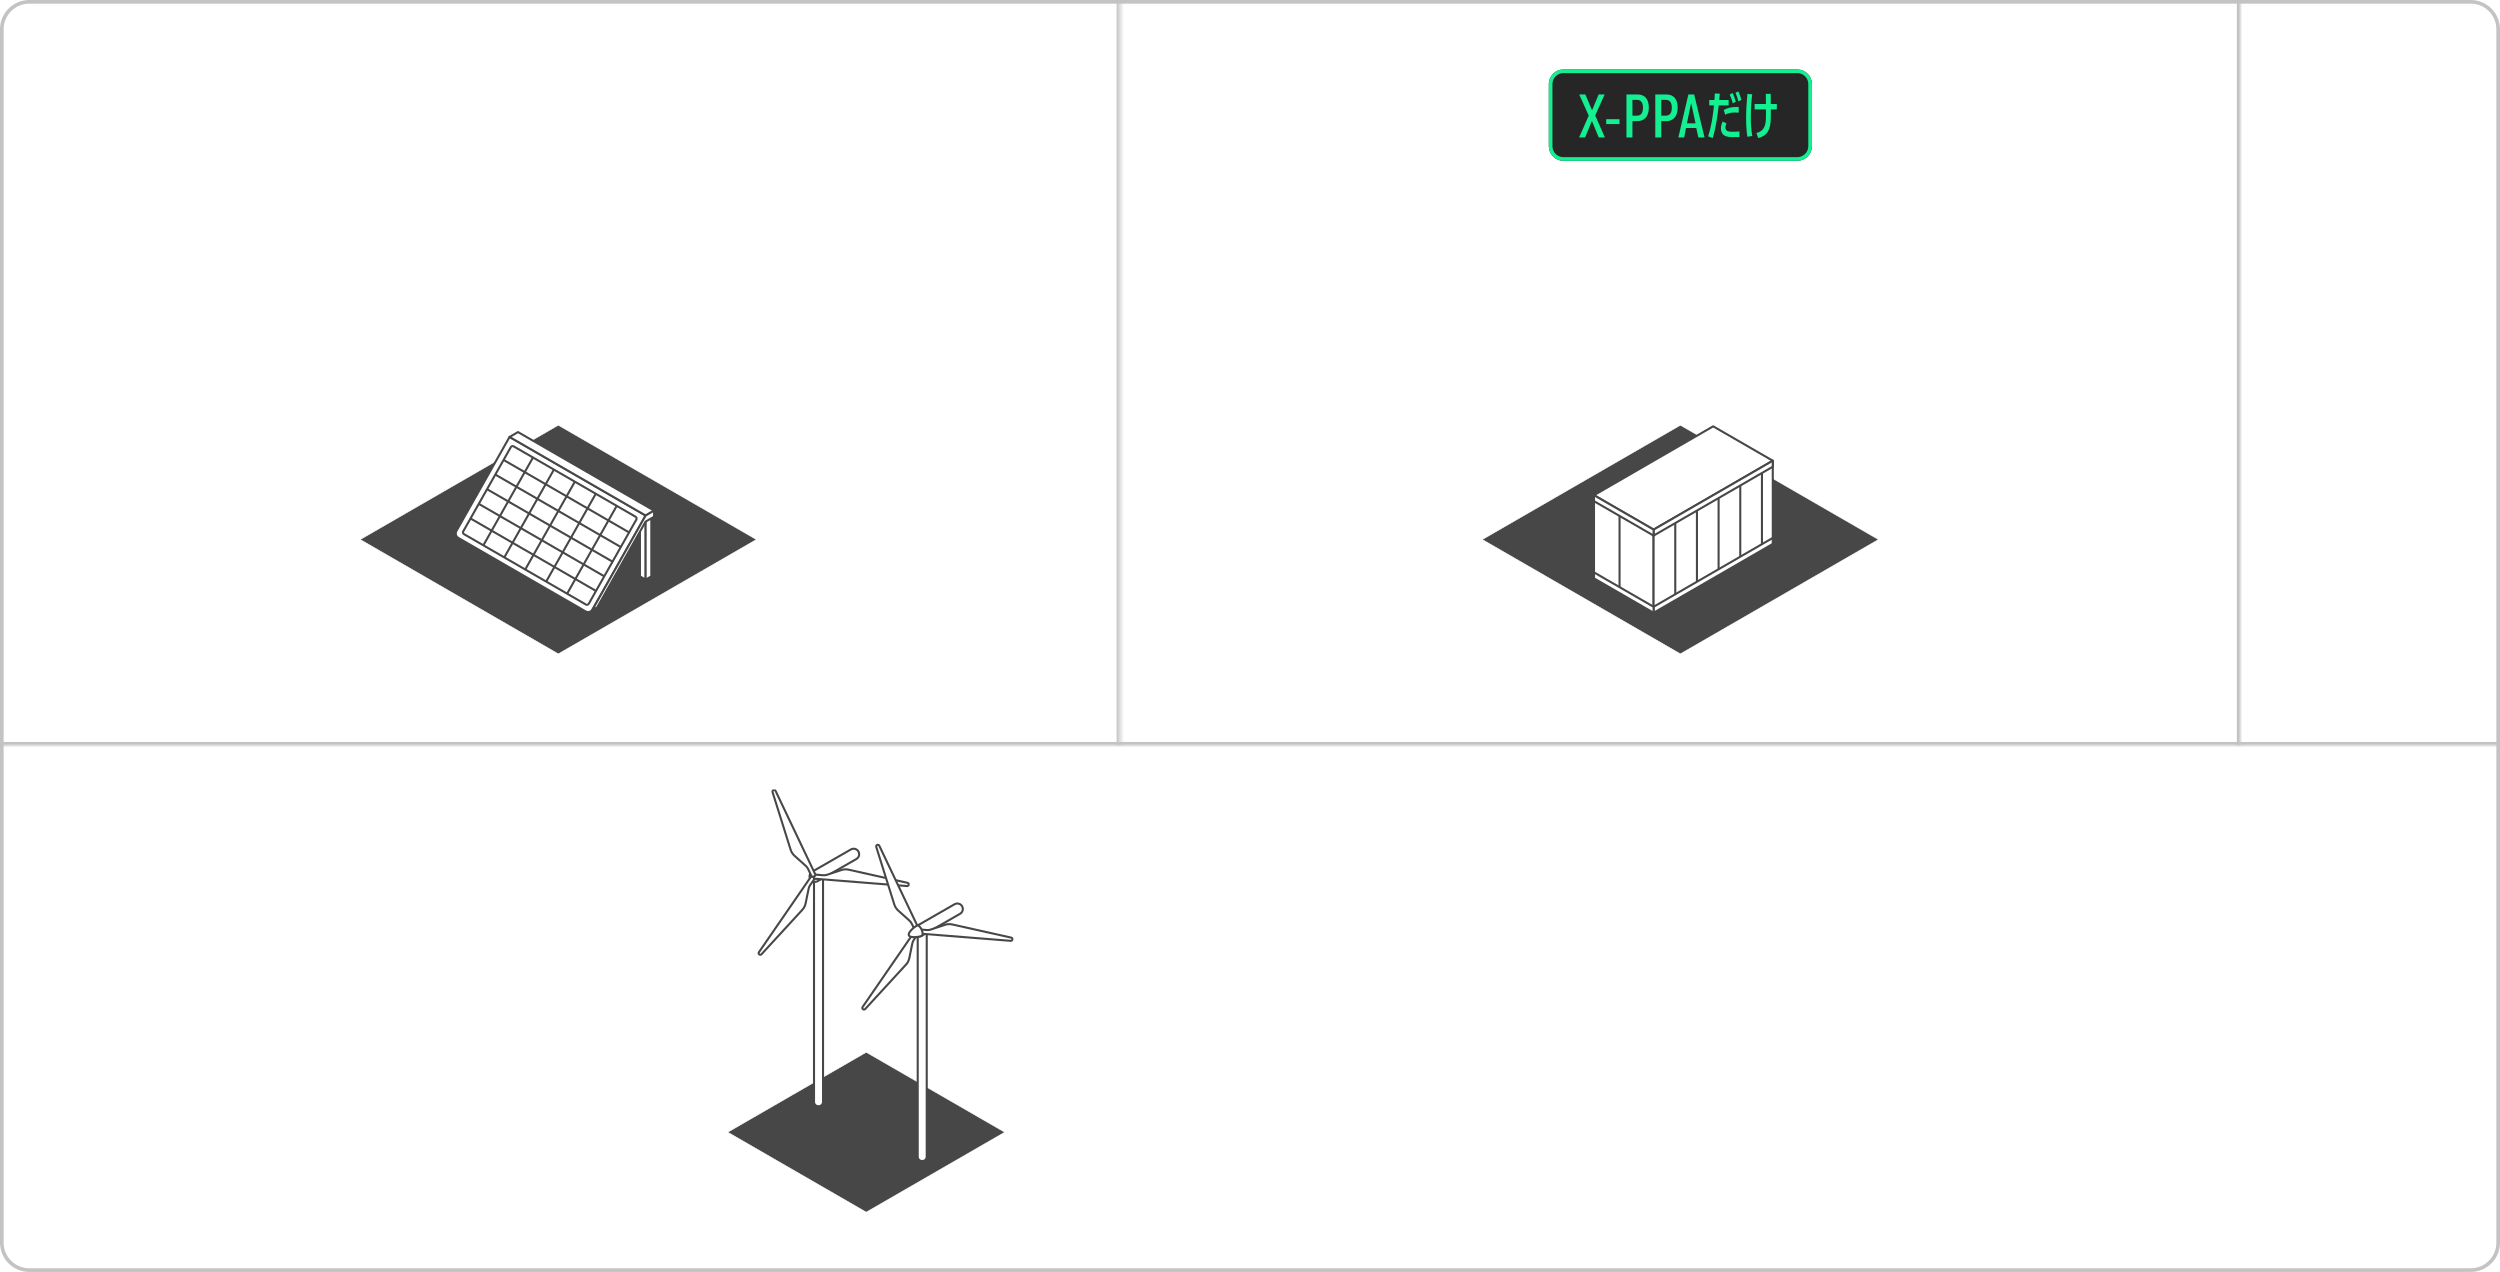<svg width="684" height="348" viewBox="0 0 684 348" fill="none" xmlns="http://www.w3.org/2000/svg">
<path d="M0.5 8C0.5 3.858 3.858 0.5 8 0.5H676C680.142 0.5 683.5 3.858 683.5 8V340C683.5 344.142 680.142 347.5 676 347.5H8C3.858 347.5 0.5 344.142 0.5 340V8Z" stroke="#C3C3C3"/>
<mask id="path-2-inside-1_16534_11969" fill="white">
<path d="M0 0H684V204H0V0Z"/>
</mask>
<path d="M684 203H0V205H684V203Z" fill="#C3C3C3" mask="url(#path-2-inside-1_16534_11969)"/>
<mask id="path-4-inside-2_16534_11969" fill="white">
<path d="M0 0H306.5V204H0V0Z"/>
</mask>
<path d="M305.5 0V204H307.5V0H305.5Z" fill="#C3C3C3" mask="url(#path-4-inside-2_16534_11969)"/>
<path d="M96.761 76.78V67.092H105.357C105.161 66.364 105.021 65.692 104.853 64.936H96.397V65.86C96.397 69.696 95.781 73.84 93.989 77.256L92.253 74.988C93.625 72.3 94.101 68.828 94.101 65.832V57.46H109.725V64.936H106.953C107.597 68.044 109.137 71.068 111.265 73.42L109.697 75.688C108.633 74.232 107.933 73.196 107.121 71.572V76.78H96.761ZM105.021 72.832H98.917V74.568H105.021V72.832ZM105.021 70.9V69.22H98.917V70.9H105.021ZM107.401 62.416V59.896H96.397V62.416H107.401ZM93.233 78.74H110.201V81.372H93.233V78.74ZM127.092 79.552H117.712V69.164H127.092V79.552ZM124.936 75.24H119.84V77.256H124.936V75.24ZM119.84 73.364H124.936V71.432H119.84V73.364ZM121.576 67.568H116.06V82.464H113.792V57.348H121.576V67.568ZM119.336 63.396H116.06V65.244H119.336V63.396ZM116.06 61.492H119.336V59.644H116.06V61.492ZM128.772 67.568H122.976V57.348H131.068V79.832C131.068 80.952 131.012 82.464 129.556 82.464H126.616L126.252 79.664H128.296C128.716 79.664 128.772 79.356 128.772 78.992V67.568ZM125.216 63.396V65.244H128.772V63.396H125.216ZM125.216 61.492H128.772V59.644H125.216V61.492ZM144.123 60.82C144.011 63.732 143.927 65.916 143.423 68.828C143.003 71.264 142.331 74.036 141.183 76.248C140.567 77.424 139.335 78.992 137.879 78.992C136.087 78.992 135.163 76.948 134.771 75.492C134.295 73.812 134.155 72.244 134.127 70.536C134.155 67.876 134.491 65.468 135.695 63.06C137.235 60.092 139.951 57.824 143.423 57.824C145.887 57.824 148.267 59.112 149.583 61.24C151.011 63.536 151.543 66.672 151.543 69.36C151.543 72.188 150.927 75.744 149.107 78.012C147.595 79.888 145.663 80.896 143.339 81.4L142.359 78.376C147.399 77.676 148.911 74.008 148.911 69.36C148.911 66.98 148.379 63.34 146.391 61.828C145.691 61.296 144.963 60.988 144.123 60.82ZM141.743 60.932C137.627 62.108 136.507 67.064 136.479 70.816C136.479 71.768 136.703 75.548 138.047 75.548C138.523 75.548 138.943 75.044 139.139 74.652C141.071 70.928 141.519 65.076 141.743 60.932ZM164.891 65.58C165.395 68.66 165.983 70.872 167.579 73.616C168.951 76.024 170.547 77.956 172.983 79.328L171.471 82.352C168.559 80.364 166.795 78.236 165.255 75.072C164.415 73.392 163.799 71.684 163.407 69.836C161.923 74.848 159.711 79.524 155.091 82.324L153.747 79.188C158.479 76.612 161.167 70.732 161.811 65.58H154.139V62.584H161.951V56.172H164.527V62.584H172.507V65.58H164.891ZM162.175 75.38C163.715 76.64 164.947 78.264 166.095 79.888L164.191 82.352C163.211 80.644 162.035 79.02 160.607 77.648L162.175 75.38ZM187.017 73.56C185.981 76.248 183.993 78.488 181.529 79.972L180.465 77.928C182.341 76.92 183.937 75.52 184.833 73.56H183.797C183.209 74.288 182.705 74.848 181.949 75.408L181.193 74.176C181.025 75.436 180.493 77.144 178.953 77.144H177.973L177.385 75.072V82.492H175.285V57.208H181.109V59.672C180.773 61.884 180.325 64.124 179.653 66.28C180.745 68.016 181.305 70.648 181.305 72.692C181.305 72.86 181.277 73.028 181.277 73.224C182.201 72.468 183.321 70.956 183.825 69.892H181.221V67.652H193.289V69.892H185.729C185.561 70.396 185.337 70.872 185.113 71.376H192.841C192.869 73.644 192.813 78.992 192.225 81.008C191.889 82.184 191.273 82.492 190.349 82.492H188.305L187.941 79.776H189.313C189.985 79.776 190.321 79.664 190.461 78.936C190.629 77.956 190.713 74.68 190.713 73.56H189.761C188.781 77.228 187.045 80.392 183.965 82.744L182.677 80.7C184.245 79.608 185.113 78.712 186.149 77.116C186.877 75.968 187.465 74.848 187.913 73.56H187.017ZM177.581 66.56C178.337 64.32 178.757 61.996 179.065 59.672H177.385V74.288H178.197C179.093 74.288 179.289 73.896 179.289 72.664C179.289 70.676 178.869 68.128 177.581 66.56ZM192.225 66.252H182.005V57.208H192.225V66.252ZM190.069 62.668H184.077V64.348H190.069V62.668ZM184.077 60.932H190.069V59.308H184.077V60.932ZM205.98 65.916H214.016V68.772H208.248V78.544C208.248 78.964 208.276 79.328 208.892 79.328H210.572C211.608 79.328 211.664 78.796 211.832 74.148L214.296 74.904C214.184 76.5 213.988 79.608 213.4 80.98C212.924 82.1 211.972 82.184 210.908 82.184H207.94C205.98 82.184 205.784 81.624 205.784 79.804V68.772H203.488C203.376 71.32 203.068 73.924 202.088 76.304C201.024 78.88 199.148 81.26 196.628 82.576L195.312 79.832C197.356 79.076 198.896 77.256 199.708 75.268C200.576 73.168 200.856 71.04 200.968 68.772H195.62V65.916H203.488V56.284H205.98V65.916ZM199.008 57.432C200.268 59.392 201.136 61.128 201.92 63.312L199.624 64.936C198.98 62.892 198 60.904 196.796 59.112L199.008 57.432ZM213.036 58.412C212.14 60.876 211.3 62.892 209.872 65.104L207.828 63.424C208.948 61.464 209.816 59.336 210.572 57.208L213.036 58.412Z" fill="white" fill-opacity="0.95"/>
<path d="M152.75 116.332L206.951 147.618L152.75 178.905L98.549 147.618L152.75 116.332Z" fill="#474747" stroke="white" stroke-width="0.16" stroke-linejoin="round"/>
<path d="M176.646 141.041V158.598L175.088 157.699V140.145" fill="white"/>
<path d="M176.646 141.041V158.598L175.088 157.699V140.145" stroke="#474747" stroke-width="0.57" stroke-linejoin="round"/>
<path d="M176.646 141.048V142.707V158.598L178.201 157.699V141.808V140.149" fill="white"/>
<path d="M176.646 141.048V142.707V158.598L178.201 157.699V141.808V140.149" stroke="#474747" stroke-width="0.57" stroke-linejoin="round"/>
<path d="M176.646 141.044L162.119 166.753C161.737 167.427 160.879 167.663 160.208 167.274L125.393 147.173C124.73 146.791 124.501 145.948 124.876 145.281L139.414 119.55L176.642 141.044H176.646Z" fill="white" stroke="#474747" stroke-width="0.57" stroke-linejoin="round"/>
<path d="M178.953 139.711L176.646 141.044L139.418 119.55L141.726 118.216L177.781 139.033L178.953 139.711Z" fill="white" stroke="#474747" stroke-width="0.57" stroke-linejoin="round"/>
<path d="M178.954 139.711V141.374L176.642 142.708L163.408 166.165L162.018 166.967L176.646 141.044L178.954 139.711Z" fill="white" stroke="#474747" stroke-width="0.57" stroke-linejoin="round"/>
<path d="M139.759 122.34L126.745 145.371C126.592 145.644 126.685 145.989 126.955 146.146L160.302 165.401C160.576 165.558 160.928 165.465 161.085 165.187L174.099 142.157C174.252 141.883 174.159 141.539 173.889 141.382L140.542 122.127C140.268 121.97 139.916 122.063 139.759 122.34Z" stroke="#474747" stroke-width="0.57" stroke-linejoin="round"/>
<path d="M137.976 152.507L151.551 128.484" stroke="#474747" stroke-width="0.57" stroke-linejoin="round"/>
<path d="M132.248 149.203L145.824 125.176" stroke="#474747" stroke-width="0.57" stroke-linejoin="round"/>
<path d="M143.703 155.815L157.279 131.792" stroke="#474747" stroke-width="0.57" stroke-linejoin="round"/>
<path d="M149.431 159.123L163.007 135.099" stroke="#474747" stroke-width="0.57" stroke-linejoin="round"/>
<path d="M155.163 162.43L168.734 138.407" stroke="#474747" stroke-width="0.57" stroke-linejoin="round"/>
<path d="M137.781 125.843L144.655 129.81L151.525 133.777L158.395 137.744L165.266 141.711L172.117 145.667" stroke="#474747" stroke-width="0.57" stroke-linejoin="round"/>
<path d="M135.518 129.847L142.392 133.814L149.262 137.781L156.133 141.749L163.003 145.716L169.854 149.671" stroke="#474747" stroke-width="0.57" stroke-linejoin="round"/>
<path d="M133.256 133.848L140.13 137.819L146.996 141.782L153.87 145.753L160.74 149.716L167.592 153.672" stroke="#474747" stroke-width="0.57" stroke-linejoin="round"/>
<path d="M130.993 137.856L137.863 141.823L144.734 145.791L151.608 149.758L158.478 153.725L165.325 157.677" stroke="#474747" stroke-width="0.57" stroke-linejoin="round"/>
<path d="M128.734 141.861L135.601 145.828L142.475 149.795L149.345 153.762L156.215 157.729L163.063 161.685" stroke="#474747" stroke-width="0.57" stroke-linejoin="round"/>
<mask id="path-26-inside-3_16534_11969" fill="white">
<path d="M306.5 0H613V204H306.5V0Z"/>
</mask>
<path d="M612 0V204H614V0H612Z" fill="#C3C3C3" mask="url(#path-26-inside-3_16534_11969)"/>
<g filter="url(#filter0_b_16534_11969)">
<path d="M423.75 23C423.75 20.791 425.541 19 427.75 19H491.75C493.959 19 495.75 20.791 495.75 23V40C495.75 42.209 493.959 44 491.75 44H427.75C425.541 44 423.75 42.209 423.75 40V23Z" fill="#262626"/>
<path d="M424.25 23C424.25 21.067 425.817 19.5 427.75 19.5H491.75C493.683 19.5 495.25 21.067 495.25 23V40C495.25 41.933 493.683 43.5 491.75 43.5H427.75C425.817 43.5 424.25 41.933 424.25 40V23Z" stroke="#13EF91"/>
<path d="M432.044 37.616L434.676 31.638L432.072 25.842H433.752L435.586 30.168L437.392 25.842H439.044L436.454 31.582L439.1 37.616H437.42L435.544 33.08L433.682 37.616H432.044ZM439.449 33.948V32.604H443.103V33.948H439.449ZM444.997 37.616V25.842H447.993C450.037 25.842 451.115 27.116 451.115 29.44C451.115 31.82 449.953 33.15 447.923 33.15H446.635V37.616H444.997ZM446.635 31.638H447.937C448.931 31.638 449.519 30.952 449.519 29.44C449.519 28.11 448.987 27.326 447.909 27.326H446.635V31.638ZM452.886 37.616V25.842H455.882C457.926 25.842 459.004 27.116 459.004 29.44C459.004 31.82 457.842 33.15 455.812 33.15H454.524V37.616H452.886ZM454.524 31.638H455.826C456.82 31.638 457.408 30.952 457.408 29.44C457.408 28.11 456.876 27.326 455.798 27.326H454.524V31.638ZM464.096 35.012H461.296L460.792 37.616H459.196L461.94 25.842H463.522L466.364 37.616H464.67L464.096 35.012ZM461.534 33.752H463.9L462.696 28.18L461.534 33.752ZM469.076 27.354C469.118 26.766 469.146 26.178 469.174 25.576L470.532 25.632C470.476 26.206 470.42 26.78 470.378 27.354H472.954V28.838H470.238C469.93 31.736 469.44 34.97 468.628 37.77L467.34 37.308C468.236 34.578 468.656 31.694 468.95 28.838H467.648V27.354H469.076ZM474.046 25.45C474.396 26.15 474.732 27.088 474.914 27.844L474.06 28.264C473.92 27.508 473.556 26.542 473.234 25.842L474.046 25.45ZM471.624 30.098C472.702 29.454 473.85 29.272 475.096 29.272C475.306 29.272 475.516 29.286 475.712 29.286V30.826C475.376 30.812 475.04 30.784 474.704 30.784C473.822 30.784 472.758 30.91 472.002 31.4L471.624 30.098ZM472.366 33.752C472.212 34.13 472.072 34.466 472.072 34.886C472.072 36.048 473.262 36.048 474.13 36.048C474.718 36.048 475.32 36.02 475.908 35.95L475.922 37.49C475.348 37.504 474.774 37.518 474.2 37.518C473.346 37.518 472.422 37.504 471.694 37C471.106 36.608 470.84 35.852 470.84 35.152C470.84 34.48 471.05 33.85 471.302 33.234L472.366 33.752ZM475.6 25.002C475.992 25.828 476.23 26.444 476.44 27.326L475.614 27.732C475.446 26.934 475.152 26.136 474.83 25.38L475.6 25.002ZM483.156 28.446C483.142 27.522 483.128 26.612 483.128 25.688H484.472C484.472 26.612 484.486 27.522 484.486 28.446H486.138V29.93H484.5C484.5 30.378 484.5 30.84 484.5 31.288C484.5 34.214 484.402 36.888 481.056 37.784L480.552 36.398C481.392 36.16 482.092 35.824 482.554 35.04C483.156 34.032 483.17 32.716 483.17 31.554V29.93H480.062V28.446H483.156ZM479.404 25.8C479.152 27.886 479.026 29.986 479.026 32.072C479.026 33.794 479.11 35.516 479.432 37.196L478.074 37.42C477.822 35.726 477.738 34.018 477.738 32.31C477.738 30.098 477.878 27.886 478.088 25.688L479.404 25.8Z" fill="#13EF91"/>
</g>
<path d="M419.302 76.696C418.014 74.932 417.342 73.616 416.67 71.516C416.138 72.272 415.69 72.804 415.074 73.504L413.562 71.124C416.39 68.492 417.818 65.216 418.658 61.492L420.954 62.164C420.758 63.004 420.506 63.816 420.226 64.656H426.638V66.924C425.966 70.508 424.734 73.728 422.55 76.64C424.034 77.872 425.658 78.908 427.45 79.636L426.442 82.548C424.454 81.652 422.466 80.084 420.926 78.544C419.386 80.168 417.258 81.736 415.186 82.548L414.29 79.692C416.306 79.076 417.79 78.124 419.302 76.696ZM422.018 73.28C420.926 71.824 420.338 71.18 418.966 69.948L420.422 67.988C421.514 68.912 422.326 69.724 423.194 70.872C423.698 69.584 423.978 68.492 424.258 67.148H419.19C418.826 67.904 418.462 68.632 418.042 69.36C418.658 71.516 419.47 73.196 420.87 74.96C421.29 74.4 421.682 73.868 422.018 73.28ZM419.582 58.72H427.394V61.436H413.926L415.774 62.08C415.158 64.292 414.514 65.944 413.534 67.988V82.548H411.238V71.768C410.874 72.272 410.482 72.776 410.062 73.252L408.69 70.536C411.154 67.736 412.414 65.048 413.338 61.436H409.166V58.72H417.174V56.2H419.582V58.72ZM443.668 79.552H434.288V69.164H443.668V79.552ZM441.512 75.24H436.416V77.256H441.512V75.24ZM436.416 73.364H441.512V71.432H436.416V73.364ZM438.152 67.568H432.636V82.464H430.368V57.348H438.152V67.568ZM435.912 63.396H432.636V65.244H435.912V63.396ZM432.636 61.492H435.912V59.644H432.636V61.492ZM445.348 67.568H439.552V57.348H447.644V79.832C447.644 80.952 447.588 82.464 446.132 82.464H443.192L442.828 79.664H444.872C445.292 79.664 445.348 79.356 445.348 78.992V67.568ZM441.792 63.396V65.244H445.348V63.396H441.792ZM441.792 61.492H445.348V59.644H441.792V61.492ZM461.315 65.58C461.819 68.66 462.407 70.872 464.003 73.616C465.375 76.024 466.971 77.956 469.407 79.328L467.895 82.352C464.983 80.364 463.219 78.236 461.679 75.072C460.839 73.392 460.223 71.684 459.831 69.836C458.347 74.848 456.135 79.524 451.515 82.324L450.171 79.188C454.903 76.612 457.591 70.732 458.235 65.58H450.563V62.584H458.375V56.172H460.951V62.584H468.931V65.58H461.315ZM458.599 75.38C460.139 76.64 461.371 78.264 462.519 79.888L460.615 82.352C459.635 80.644 458.459 79.02 457.031 77.648L458.599 75.38ZM483.441 73.56C482.405 76.248 480.417 78.488 477.953 79.972L476.889 77.928C478.765 76.92 480.361 75.52 481.257 73.56H480.221C479.633 74.288 479.129 74.848 478.373 75.408L477.617 74.176C477.449 75.436 476.917 77.144 475.377 77.144H474.397L473.809 75.072V82.492H471.709V57.208H477.533V59.672C477.197 61.884 476.749 64.124 476.077 66.28C477.169 68.016 477.729 70.648 477.729 72.692C477.729 72.86 477.701 73.028 477.701 73.224C478.625 72.468 479.745 70.956 480.249 69.892H477.645V67.652H489.713V69.892H482.153C481.985 70.396 481.761 70.872 481.537 71.376H489.265C489.293 73.644 489.237 78.992 488.649 81.008C488.313 82.184 487.697 82.492 486.773 82.492H484.729L484.365 79.776H485.737C486.409 79.776 486.745 79.664 486.885 78.936C487.053 77.956 487.137 74.68 487.137 73.56H486.185C485.205 77.228 483.469 80.392 480.389 82.744L479.101 80.7C480.669 79.608 481.537 78.712 482.573 77.116C483.301 75.968 483.889 74.848 484.337 73.56H483.441ZM474.005 66.56C474.761 64.32 475.181 61.996 475.489 59.672H473.809V74.288H474.621C475.517 74.288 475.713 73.896 475.713 72.664C475.713 70.676 475.293 68.128 474.005 66.56ZM488.649 66.252H478.429V57.208H488.649V66.252ZM486.493 62.668H480.501V64.348H486.493V62.668ZM480.501 60.932H486.493V59.308H480.501V60.932ZM502.404 65.916H510.44V68.772H504.672V78.544C504.672 78.964 504.7 79.328 505.316 79.328H506.996C508.032 79.328 508.088 78.796 508.256 74.148L510.72 74.904C510.608 76.5 510.412 79.608 509.824 80.98C509.348 82.1 508.396 82.184 507.332 82.184H504.364C502.404 82.184 502.208 81.624 502.208 79.804V68.772H499.912C499.8 71.32 499.492 73.924 498.512 76.304C497.448 78.88 495.572 81.26 493.052 82.576L491.736 79.832C493.78 79.076 495.32 77.256 496.132 75.268C497 73.168 497.28 71.04 497.392 68.772H492.044V65.916H499.912V56.284H502.404V65.916ZM495.432 57.432C496.692 59.392 497.56 61.128 498.344 63.312L496.048 64.936C495.404 62.892 494.424 60.904 493.22 59.112L495.432 57.432ZM509.46 58.412C508.564 60.876 507.724 62.892 506.296 65.104L504.252 63.424C505.372 61.464 506.24 59.336 506.996 57.208L509.46 58.412Z" fill="white" fill-opacity="0.95"/>
<path d="M459.75 116.332L513.951 147.619L459.75 178.905L405.549 147.619L459.75 116.332Z" fill="#474747" stroke="white" stroke-width="0.16" stroke-linejoin="round"/>
<path d="M436.116 135.485V158.246L440.192 160.598L448.347 165.307L452.423 167.659V144.899L448.347 142.546L444.271 140.194L440.192 137.841L436.116 135.485Z" fill="white" stroke="#474747" stroke-width="0.57" stroke-linejoin="round"/>
<path d="M452.423 144.902V167.66L456.498 165.303L460.574 162.951L464.65 160.598L468.725 158.246L476.88 153.537L480.956 151.185L485.032 148.832V126.075L480.956 128.427L476.88 130.78L472.805 133.132L468.725 135.489L464.65 137.841L460.574 140.194L456.498 142.546L452.423 144.902Z" fill="white" stroke="#474747" stroke-width="0.57" stroke-linejoin="round"/>
<path d="M452.423 144.902L451.115 144.146" stroke="#474747" stroke-width="0.57" stroke-linejoin="round"/>
<path d="M468.721 116.643L436.12 135.489L452.423 144.903L485.028 126.056L468.721 116.643Z" fill="white" stroke="#474747" stroke-width="0.57" stroke-linejoin="round"/>
<path d="M452.423 146.543L485.028 127.697V126.056L452.423 144.903V146.543Z" fill="white" stroke="#474747" stroke-width="0.57" stroke-linejoin="round"/>
<path d="M436.116 135.485V137.118L452.423 146.543V144.899L448.347 142.546L444.271 140.194L440.192 137.841L436.116 135.485Z" fill="white" stroke="#474747" stroke-width="0.57" stroke-linejoin="round"/>
<path d="M452.423 167.66L485.028 148.813V147.173L452.423 166.015V167.66Z" fill="white" stroke="#474747" stroke-width="0.57" stroke-linejoin="round"/>
<path d="M436.116 156.601V158.235L452.423 167.66V166.015L448.347 163.663L444.271 161.31L440.192 158.958L436.116 156.601Z" fill="white" stroke="#474747" stroke-width="0.57" stroke-linejoin="round"/>
<path d="M443.106 141.156V160.636" stroke="#474747" stroke-width="0.57" stroke-linejoin="round"/>
<path d="M476.139 132.836V152.308" stroke="#474747" stroke-width="0.57" stroke-linejoin="round"/>
<path d="M482.068 129.409V148.881" stroke="#474747" stroke-width="0.57" stroke-linejoin="round"/>
<path d="M470.208 136.298V155.736" stroke="#474747" stroke-width="0.57" stroke-linejoin="round"/>
<path d="M464.282 139.688V159.164" stroke="#474747" stroke-width="0.57" stroke-linejoin="round"/>
<path d="M458.353 143.116V162.591" stroke="#474747" stroke-width="0.57" stroke-linejoin="round"/>
<path d="M630.365 95.276C627.659 95.276 626.141 93.758 626.097 90.766V89.776H628.649V90.766C628.671 92.284 629.265 92.922 630.409 92.922C631.707 92.922 632.213 91.998 632.213 90.502V76.466H634.809V90.348C634.809 93.516 633.313 95.276 630.365 95.276ZM638.326 94.968V76.466H646.576V78.798H640.856V84.452H646.356V86.608H640.856V92.614H646.576V94.968H638.326ZM649.541 94.968V76.466H654.249C657.461 76.466 659.155 78.468 659.155 82.12C659.155 85.86 657.329 87.95 654.139 87.95H652.115V94.968H649.541ZM652.115 85.574H654.161C655.723 85.574 656.647 84.496 656.647 82.12C656.647 80.03 655.811 78.798 654.117 78.798H652.115V85.574ZM660.059 94.968L664.195 85.574L660.103 76.466H662.743L665.625 83.264L668.463 76.466H671.059L666.989 85.486L671.147 94.968H668.507L665.559 87.84L662.633 94.968H660.059ZM631.277 127.704L629.737 129.2C627.119 126.582 625.491 122.402 625.491 118.926C625.513 114.02 628.241 109.928 629.869 108.278L631.409 109.73C629.517 111.842 628.043 115.516 628.021 118.926C627.999 122.028 629.385 125.57 631.277 127.704ZM644.953 126.098H647.659V128.232H639.123V126.098H639.827V114.24H641.675V126.098H643.105V111.16H639.387V109.004H647.439V111.16H644.953V116.902H647.153V119.058H644.953V126.098ZM638.749 128.518H633.403V121.742H638.749V128.518ZM636.923 126.626V123.678H635.185V126.626H636.923ZM633.535 109.004H638.617V110.984H633.535V109.004ZM633.051 112.194H639.101V114.196H633.051V112.194ZM633.535 115.384H638.617V117.364H633.535V115.384ZM633.535 118.574H638.617V120.554H633.535V118.574ZM657.388 116.044V116.924H662.8V118.354H657.388V119.234H663.878V120.906H649.38V119.234H655.584V118.354H650.172V116.924H655.584V116.044H650.546V114.636H655.584V113.514H649.38V112.04H655.584V110.984H650.546V109.554H655.584V108.3H657.388V109.554H662.58V112.04H663.856V113.514H662.58V116.044H657.388ZM657.388 114.636H660.754V113.514H657.388V114.636ZM657.388 112.04H660.754V110.984H657.388V112.04ZM650.722 128.518V121.918H662.382V128.518H650.722ZM660.534 127.044V125.856H652.57V127.044H660.534ZM660.534 124.536V123.37H652.57V124.536H660.534ZM667.249 129.2L665.709 127.704C667.623 125.57 669.009 122.028 668.987 118.926C668.965 115.516 667.491 111.842 665.599 109.73L667.139 108.278C668.767 109.928 671.495 114.02 671.517 118.926C671.517 122.402 669.889 126.582 667.249 129.2Z" fill="white" fill-opacity="0.95"/>
<path d="M304.86 255.552C305.952 257.316 306.484 258.24 307.352 260.144L305.868 261.292C305.084 259.416 304.524 258.296 303.432 256.56L304.86 255.552ZM307.632 253.732C308.416 254.908 309.564 256.868 310.068 258.156L308.584 259.332C307.996 257.764 307.128 256.196 306.232 254.796L307.632 253.732ZM291.952 268.04C293.156 265.66 294.304 263.252 295.508 260.872C295.872 260.116 296.264 259.36 296.684 258.604C297.328 257.54 297.86 256.616 298.98 256.616C300.128 256.616 300.8 257.568 301.388 258.408C302.284 259.724 303.096 261.096 303.908 262.468C306.12 266.22 308.192 270.028 310.292 273.864L308.304 277.056C306.932 274.312 305.532 271.624 304.104 268.936C302.956 266.808 301.136 263.392 299.932 261.432C299.624 260.956 299.4 260.62 299.036 260.62C298.644 260.62 298.336 261.124 298.084 261.656C296.516 264.792 295.256 268.096 293.8 271.316L291.952 268.04ZM312.972 264.708H329.492V268.012H312.972V264.708ZM343.457 267.508C345.557 269.776 348.441 273.108 350.121 275.684L347.909 278.26C346.313 275.376 344.157 272.464 342.085 269.888C339.929 273.192 337.269 276.188 333.881 278.288L332.593 275.46C338.753 271.932 342.421 265.184 344.045 258.464H333.657V255.524H347.293C346.593 259.864 345.473 263.616 343.457 267.508ZM369.629 274.34L371.337 274.9C371.309 275.768 371.169 277.42 370.889 278.176C370.665 278.736 370.161 279.24 369.545 279.24H362.601C361.229 279.24 360.557 278.932 360.557 277.336V274.9H353.865V265.66H369.629V274.34ZM362.909 271.092V272.744H367.277V271.092H362.909ZM360.557 271.092H356.189V272.744H360.557V271.092ZM360.557 269.272V267.676H356.189V269.272H360.557ZM362.909 269.272H367.277V267.676H362.909V269.272ZM369.013 274.9H362.909V275.908C362.909 276.384 362.881 276.692 363.329 276.692H368.369C368.957 276.692 368.957 276.244 369.013 274.9ZM362.853 256.392V257.512H370.665V263.532H368.145V259.556H362.853V265.1H360.613V259.556H355.349V263.532H352.885V257.512H360.613V256.392H353.949V254.068H369.685V256.392H362.853ZM356.133 260.676H359.969V262.104H356.133V260.676ZM356.133 263.168H359.969V264.652H356.133V263.168ZM363.581 260.676H367.529V262.104H363.581V260.676ZM363.581 263.168H367.529V264.652H363.581V263.168ZM384.84 259.024C385.12 258.1 385.232 257.568 385.456 256.644H380.612V265.52C380.612 270 379.996 275.292 377.98 279.324L376.16 277.364C378.092 273.612 378.54 269.272 378.54 265.128V254.096H391.756V256.644H387.668C387.472 257.428 387.304 258.24 387.052 259.024H391.028V270.112H387.192V277.196C387.192 278.4 386.688 279.464 385.316 279.464H383.02L382.74 276.72H384.364C385.036 276.72 385.092 276.496 385.092 275.796V270.112H381.76V259.024H384.84ZM389.096 263.504V261.236H383.692V263.504H389.096ZM389.096 265.52H383.692V267.816H389.096V265.52ZM375.124 253.508C376.188 254.236 377.252 255.132 378.148 256.084L376.888 258.52C375.964 257.428 375.124 256.56 373.92 255.72L375.124 253.508ZM374.256 261.152C375.488 261.852 376.468 262.692 377.42 263.728L376.16 266.08C375.292 265.1 374.312 264.176 373.164 263.504L374.256 261.152ZM377.504 269.412C376.776 272.8 375.88 275.88 374.76 279.156L373.108 276.72C374.284 273.724 375.012 270.924 375.656 267.76L377.504 269.412ZM384.112 272.184C383.356 274.536 382.432 276.664 380.864 278.596L379.296 276.72C380.808 275.124 381.62 273.36 382.208 271.288L384.112 272.184ZM390.02 271.092C390.496 272.996 391.112 274.76 392.008 276.524L390.412 278.512C389.208 276.356 388.592 274.396 388.144 271.988L390.02 271.092Z" fill="white" fill-opacity="0.95"/>
<path d="M323.472 297.42H322.404C321.996 297.42 321.756 297.432 321.312 297.48C321.348 297.228 321.36 296.976 321.36 296.544V295.224C321.36 294.804 321.348 294.564 321.324 294.216C321.588 294.252 321.924 294.264 322.416 294.264H323.472V293.076C322.764 293.148 322.356 293.172 321.372 293.196C321.288 292.944 321.216 292.776 321.072 292.548C322.656 292.548 323.796 292.452 325.044 292.212C325.752 292.08 325.956 292.032 326.184 291.9L326.652 292.56C325.68 292.788 325.056 292.896 324.18 292.992V294.264H325.32C325.812 294.264 326.184 294.252 326.4 294.216C326.364 294.492 326.352 294.708 326.352 295.176V296.568C326.352 297.012 326.364 297.24 326.4 297.456C326.112 297.432 325.824 297.42 325.464 297.42H324.18V299.244C324.888 299.16 325.164 299.124 325.908 298.992C325.728 298.608 325.572 298.32 325.428 298.104L326.016 297.852C326.508 298.68 326.724 299.136 327.252 300.36L326.568 300.648C326.436 300.24 326.34 300 326.148 299.568C324.648 299.856 323.28 300.036 321.204 300.204C320.94 300.228 320.856 300.24 320.676 300.276L320.52 299.472C320.628 299.484 320.772 299.496 320.856 299.496C321.288 299.496 322.596 299.412 323.472 299.316V297.42ZM323.472 294.876H322.044V296.796H323.472V294.876ZM324.18 294.876V296.796H325.668V294.876H324.18ZM321.036 290.64H326.76C327.36 290.64 327.744 290.616 328.116 290.568C328.056 291.192 328.032 291.816 328.032 293.364C328.032 295.896 328.14 297.468 328.38 298.56C328.524 299.232 328.764 299.832 328.872 299.832C328.944 299.832 328.98 299.748 329.04 299.484C329.124 299.124 329.196 298.632 329.256 298.008C329.46 298.26 329.628 298.428 329.856 298.596C329.736 299.568 329.628 300.024 329.448 300.372C329.304 300.66 329.1 300.816 328.872 300.816C328.332 300.816 327.78 299.712 327.528 298.104C327.348 297.024 327.264 295.248 327.264 292.908V291.324H320.52V292.92C320.52 297.276 320.16 299.232 319.056 300.948C318.84 300.672 318.684 300.516 318.408 300.336C319.476 298.764 319.764 297.072 319.764 292.464C319.764 291.48 319.74 291.048 319.668 290.568C320.1 290.616 320.484 290.64 321.036 290.64ZM336.012 292.536H339.108C339.828 292.536 340.188 292.524 340.512 292.476C340.476 292.908 340.476 292.908 340.452 294.048C340.416 295.812 340.224 298.224 340.032 299.112C339.816 300.156 339.456 300.48 338.496 300.48C337.92 300.48 337.272 300.42 336.36 300.288C336.324 299.94 336.264 299.712 336.156 299.388C337.092 299.592 337.812 299.688 338.436 299.688C339.072 299.688 339.228 299.388 339.408 297.936C339.552 296.772 339.648 295.164 339.672 293.268H335.964C335.82 294.912 335.4 296.424 334.776 297.504C334.08 298.74 333.06 299.688 331.44 300.612C331.236 300.288 331.032 300.072 330.804 299.94C331.74 299.496 332.232 299.172 332.82 298.644C334.212 297.384 334.884 295.836 335.16 293.268H332.808C332.124 293.268 331.644 293.292 331.332 293.34V292.464C331.668 292.512 332.064 292.536 332.82 292.536H335.208C335.244 291.996 335.256 291.612 335.256 291.12C335.256 290.556 335.232 290.244 335.184 289.956H336.132C336.096 290.244 336.084 290.424 336.072 290.928C336.072 291.492 336.072 291.492 336.012 292.536ZM345.96 290.268L346.908 290.4C346.824 290.628 346.812 290.676 346.716 291.168C346.632 291.576 346.56 291.864 346.392 292.476C347.232 292.404 347.988 292.26 348.54 292.08L348.576 292.908C348.444 292.932 348.444 292.932 348.156 292.98C347.664 293.088 346.92 293.184 346.188 293.232C345.816 294.516 345.384 295.632 344.856 296.736C344.568 297.312 344.46 297.516 344.004 298.308C343.896 298.476 343.824 298.62 343.764 298.716L342.948 298.236C343.332 297.756 343.656 297.228 344.1 296.364C344.652 295.272 345 294.408 345.348 293.268C345.048 293.28 344.64 293.292 344.46 293.292C344.256 293.292 343.848 293.28 343.668 293.28C343.536 293.268 343.44 293.268 343.404 293.268C343.38 293.268 343.32 293.268 343.248 293.268L343.26 292.44C343.668 292.512 344.028 292.536 344.688 292.536C344.928 292.536 345.324 292.524 345.552 292.524C345.744 291.84 345.936 290.82 345.96 290.268ZM353.028 293.58L352.596 294.3C351.588 293.604 350.676 293.124 349.416 292.668L349.86 291.996C351.252 292.548 352.056 292.956 353.028 293.58ZM353.052 298.896L352.608 299.712C352.14 299.136 351.384 298.536 350.508 298.08C350.532 298.272 350.532 298.344 350.532 298.464C350.532 299.7 349.716 300.384 348.252 300.384C346.812 300.384 345.912 299.712 345.912 298.644C345.912 297.996 346.356 297.396 347.028 297.12C347.448 296.94 347.904 296.856 348.444 296.856C348.888 296.856 349.188 296.904 349.656 297.036C349.596 296.256 349.572 295.692 349.572 295.392C349.572 294.96 349.596 294.672 349.692 294.228L350.508 294.312C350.388 294.756 350.352 295.008 350.352 295.428C350.352 295.968 350.412 296.796 350.484 297.252C351.444 297.672 352.188 298.128 352.836 298.704C352.968 298.836 352.968 298.836 353.052 298.896ZM349.716 297.804C349.212 297.624 348.864 297.564 348.384 297.564C347.364 297.564 346.716 297.984 346.716 298.644C346.716 299.256 347.292 299.628 348.24 299.628C349.272 299.628 349.74 299.22 349.74 298.32C349.74 298.176 349.716 297.804 349.716 297.804ZM357.684 290.652L358.632 290.484C358.632 291.06 359.208 293.592 359.532 294.456C360.192 294.18 360.588 294.024 362.436 293.388C362.856 293.232 362.976 293.184 363.204 293.064L363.564 293.976C362.724 294.168 361.008 294.72 359.952 295.14C357.9 295.968 357.012 296.76 357.012 297.756C357.012 298.836 357.936 299.268 360.288 299.268C361.668 299.268 363.012 299.112 363.72 298.86L363.816 299.856C363.636 299.856 363.588 299.856 363.456 299.868L363.336 299.88L362.928 299.928C361.692 300.048 361.116 300.084 360.276 300.084C359.088 300.084 358.188 299.976 357.612 299.76C356.628 299.4 356.124 298.74 356.124 297.792C356.124 297.024 356.484 296.328 357.192 295.752C357.648 295.38 358.02 295.14 358.764 294.768C358.452 293.892 358.212 292.98 357.888 291.42C357.768 290.904 357.756 290.844 357.684 290.652ZM362.088 290.616L362.688 290.304C363.228 290.952 363.552 291.456 363.924 292.164L363.312 292.524C363.012 291.888 362.436 290.988 362.088 290.616ZM363.456 289.968L364.032 289.644C364.584 290.316 364.884 290.76 365.28 291.516L364.68 291.852C364.416 291.288 363.912 290.52 363.456 289.968Z" fill="white" fill-opacity="0.6"/>
<g clip-path="url(#clip0_16534_11969)">
<path d="M237 287.899L274.901 309.776L237 331.652L199.099 309.776L237 287.899Z" fill="#474747" stroke="white" stroke-width="0.16" stroke-linejoin="round"/>
<path d="M224.029 238.217H223.867C223.228 238.217 222.714 238.735 222.714 239.374V301.504C222.714 302.143 223.233 302.662 223.867 302.662H224.029C224.663 302.662 225.182 302.143 225.182 301.504V239.369C225.182 238.73 224.663 238.211 224.029 238.211V238.217Z" fill="white" stroke="#474747" stroke-width="0.57" stroke-linejoin="round"/>
<path d="M222.248 241.077C221.242 240.501 221.237 239.05 222.248 238.473L232.809 232.407C233.275 232.14 233.846 232.14 234.313 232.407C235.319 232.989 235.319 234.445 234.313 235.021L223.741 241.077C223.28 241.339 222.714 241.339 222.254 241.077H222.248Z" fill="white" stroke="#474747" stroke-width="0.57" stroke-linejoin="round"/>
<path d="M221.237 243.178L220.42 247.154C220.284 247.819 219.969 248.437 219.503 248.94L208.345 261.083C207.968 261.492 207.329 260.984 207.643 260.523L222.013 239.663C222.096 239.537 222.269 239.505 222.395 239.594L222.882 239.93C223.008 240.014 223.039 240.186 222.95 240.312L221.698 242.093C221.468 242.418 221.311 242.785 221.232 243.178H221.237Z" fill="white" stroke="#474747" stroke-width="0.57" stroke-linejoin="round"/>
<path d="M226.319 239.327L230.174 238.044C230.818 237.829 231.515 237.792 232.181 237.944L248.273 241.538C248.818 241.658 248.698 242.465 248.142 242.423L222.893 240.412C222.741 240.401 222.631 240.27 222.641 240.118L222.688 239.526C222.699 239.374 222.83 239.264 222.982 239.275L225.15 239.469C225.548 239.505 225.947 239.458 226.324 239.333L226.319 239.327Z" fill="white" stroke="#474747" stroke-width="0.57" stroke-linejoin="round"/>
<path d="M217.403 234.157C216.895 233.706 216.517 233.12 216.313 232.47L211.373 216.733C211.205 216.199 211.965 215.9 212.206 216.409L223.087 239.28C223.149 239.416 223.092 239.579 222.956 239.647L222.421 239.904C222.285 239.966 222.123 239.909 222.055 239.773L221.112 237.787C220.949 237.441 220.713 237.132 220.431 236.876L217.397 234.157H217.403Z" fill="white" stroke="#474747" stroke-width="0.57" stroke-linejoin="round"/>
<path d="M252.402 253.204H252.239C251.6 253.204 251.087 253.723 251.087 254.362V316.492C251.087 317.131 251.605 317.649 252.239 317.649H252.402C253.035 317.649 253.554 317.131 253.554 316.492V254.362C253.554 253.723 253.035 253.204 252.402 253.204Z" fill="white" stroke="#474747" stroke-width="0.57" stroke-linejoin="round"/>
<path d="M250.615 256.065C249.609 255.488 249.604 254.037 250.615 253.461L261.176 247.395C261.642 247.128 262.213 247.128 262.68 247.395C263.685 247.976 263.685 249.433 262.68 250.009L252.108 256.065C251.647 256.326 251.081 256.326 250.62 256.065H250.615Z" fill="white" stroke="#474747" stroke-width="0.57" stroke-linejoin="round"/>
<path d="M249.604 258.165L248.787 262.141C248.651 262.807 248.336 263.425 247.87 263.928L236.712 276.071C236.335 276.479 235.696 275.971 236.01 275.51L250.379 254.65C250.463 254.524 250.636 254.493 250.762 254.582L251.249 254.917C251.375 255.001 251.406 255.174 251.317 255.3L250.065 257.081C249.835 257.406 249.677 257.772 249.599 258.165H249.604Z" fill="white" stroke="#474747" stroke-width="0.57" stroke-linejoin="round"/>
<path d="M254.685 254.315L258.541 253.031C259.185 252.817 259.882 252.78 260.547 252.932L276.64 256.525C277.185 256.646 277.065 257.453 276.509 257.411L251.259 255.399C251.108 255.389 250.998 255.258 251.008 255.106L251.055 254.514C251.066 254.362 251.197 254.252 251.349 254.262L253.517 254.456C253.915 254.493 254.314 254.446 254.691 254.32L254.685 254.315Z" fill="white" stroke="#474747" stroke-width="0.57" stroke-linejoin="round"/>
<path d="M245.769 249.144C245.261 248.694 244.884 248.107 244.68 247.458L239.745 231.721C239.577 231.187 240.337 230.888 240.578 231.396L251.459 254.268C251.521 254.404 251.464 254.566 251.328 254.634L250.793 254.891C250.657 254.954 250.495 254.896 250.427 254.76L249.484 252.775C249.321 252.429 249.085 252.12 248.803 251.863L245.769 249.144Z" fill="white" stroke="#474747" stroke-width="0.57" stroke-linejoin="round"/>
<path d="M252.176 256.049C252.517 255.897 252.511 255.148 252.166 254.367C251.82 253.587 251.27 253.079 250.929 253.23C250.149 253.576 248.321 255.137 248.666 255.918C249.012 256.698 251.396 256.395 252.176 256.054V256.049Z" fill="white" stroke="#474747" stroke-width="0.57" stroke-linejoin="round"/>
</g>
<defs>
<filter id="filter0_b_16534_11969" x="407.75" y="3" width="104" height="57" filterUnits="userSpaceOnUse" color-interpolation-filters="sRGB">
<feFlood flood-opacity="0" result="BackgroundImageFix"/>
<feGaussianBlur in="BackgroundImageFix" stdDeviation="8"/>
<feComposite in2="SourceAlpha" operator="in" result="effect1_backgroundBlur_16534_11969"/>
<feBlend mode="normal" in="SourceGraphic" in2="effect1_backgroundBlur_16534_11969" result="shape"/>
</filter>
<clipPath id="clip0_16534_11969">
<rect width="84.079" height="120" fill="white" transform="translate(194.96 216)"/>
</clipPath>
</defs>
</svg>
